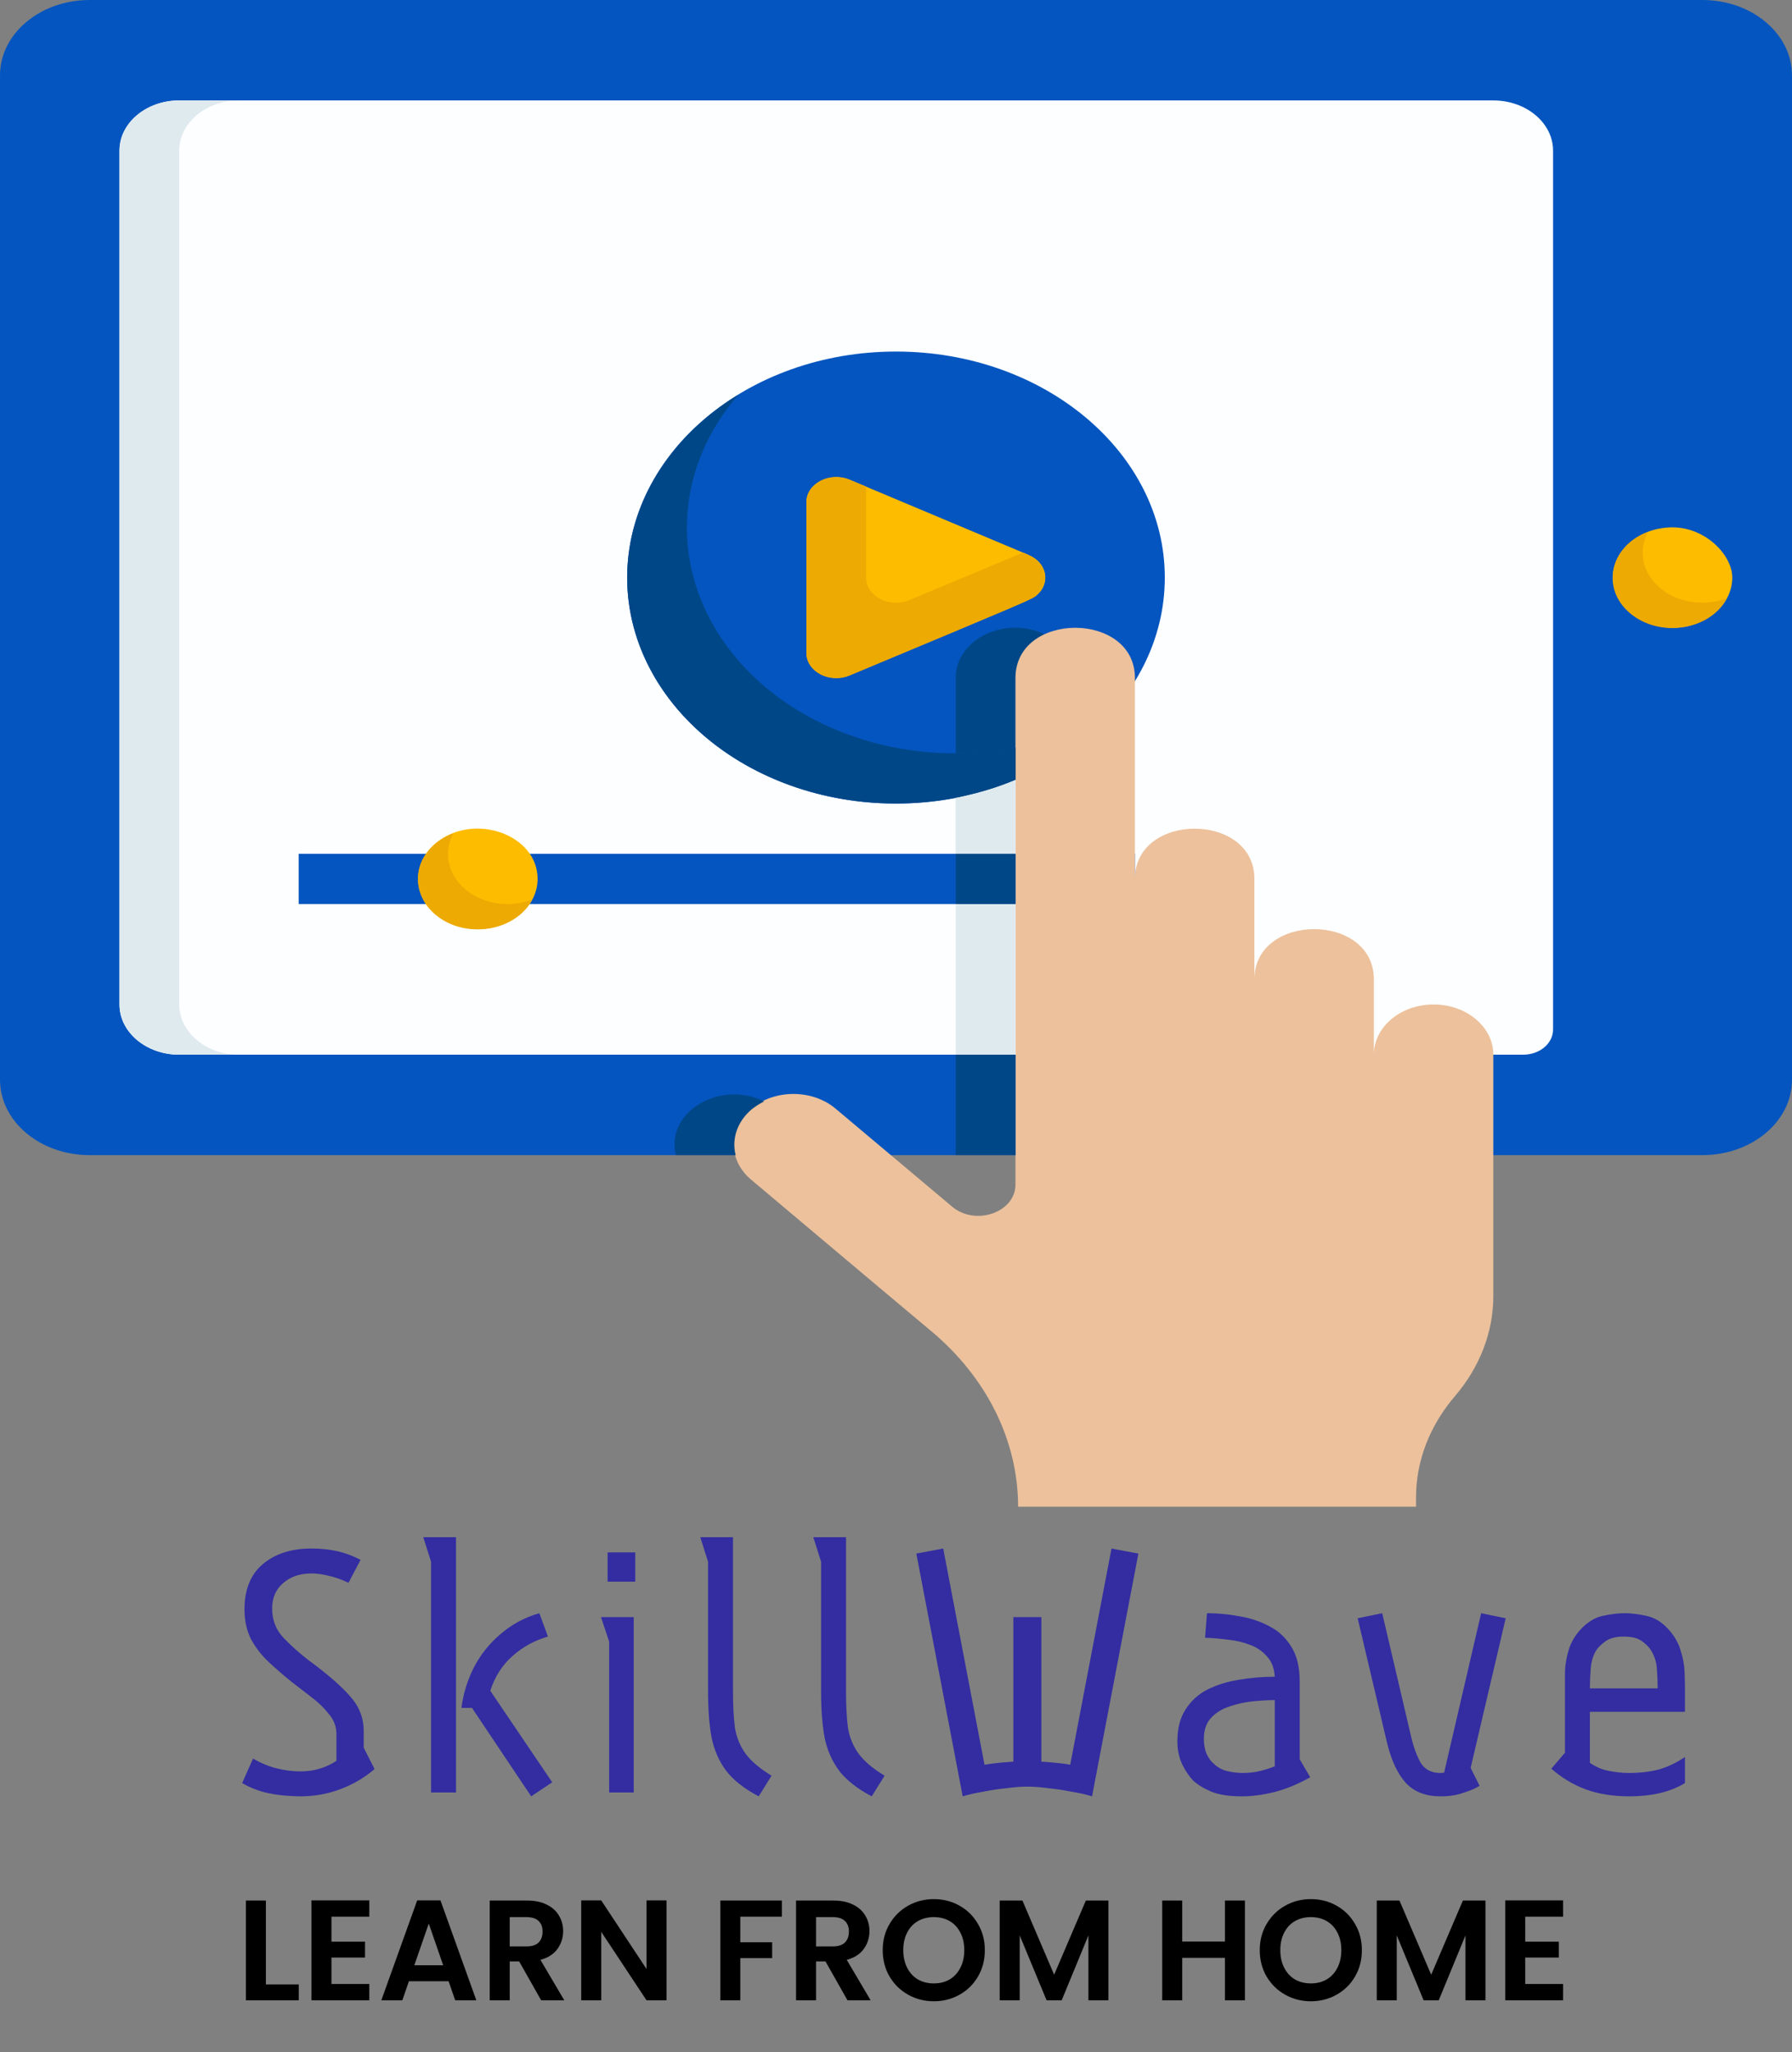 <svg width="138" height="158" viewBox="0 0 138 158" fill="none" xmlns="http://www.w3.org/2000/svg">
<rect x="0" y="0" width="138" height="158" fill="#808080" stroke="none"/>
<path fill-rule="evenodd" clip-rule="evenodd" d="M131.1 88.933H6.9C3.091 88.933 0 86.335 0 83.133V5.8C0 2.598 3.091 0 6.9 0H131.1C134.909 0 138 2.598 138 5.8V83.133C138 86.335 134.909 88.933 131.1 88.933Z" fill="#0455BF"/>
<path fill-rule="evenodd" clip-rule="evenodd" d="M117.3 81.2H13.8C11.261 81.2 9.2 79.468 9.2 77.333V11.6C9.2 9.466 11.261 7.733 13.8 7.733H115C117.539 7.733 119.6 9.466 119.6 11.6V79.267C119.6 80.334 118.57 81.2 117.3 81.2Z" fill="#FDFEFF"/>
<path fill-rule="evenodd" clip-rule="evenodd" d="M13.8 77.333V11.6C13.8 9.466 15.861 7.733 18.4 7.733H13.8C11.261 7.733 9.2 9.466 9.2 11.6V77.333C9.2 79.468 11.261 81.2 13.8 81.2H18.4C15.861 81.2 13.8 79.468 13.8 77.333Z" fill="#DFEAEF"/>
<path fill-rule="evenodd" clip-rule="evenodd" d="M89.7 44.466C89.7 54.074 80.429 61.866 69 61.866C57.57 61.866 48.3 54.074 48.3 44.466C48.3 34.859 57.57 27.066 69 27.066C80.429 27.066 89.7 34.859 89.7 44.466Z" fill="#0455BF"/>
<path fill-rule="evenodd" clip-rule="evenodd" d="M78.2 52.2C78.2 50.821 79.086 49.553 80.5 48.867C77.445 47.346 73.575 49.21 73.6 52.2V58C75.145 58 76.691 57.848 78.2 57.556V52.2Z" fill="#004787"/>
<path fill-rule="evenodd" clip-rule="evenodd" d="M73.6 58C65.814 58.011 58.687 54.345 55.151 48.514C51.618 42.686 52.278 35.687 56.853 30.39C51.943 33.38 48.84 38.022 48.361 43.098C47.88 48.174 50.072 53.167 54.363 56.771C58.638 60.367 64.581 62.21 70.616 61.808C76.654 61.403 82.19 58.797 85.735 54.667C82.214 56.833 77.961 58 73.6 58Z" fill="#004787"/>
<path fill-rule="evenodd" clip-rule="evenodd" d="M64.401 52.2C63.131 52.2 62.101 51.334 62.101 50.267V38.667C62.101 37.226 63.898 36.29 65.431 36.935L79.231 42.735C80.632 43.33 80.933 44.9 79.829 45.826C79.47 46.13 79.47 46.13 65.431 51.989C65.106 52.131 64.759 52.2 64.401 52.2Z" fill="#FEBC00"/>
<path fill-rule="evenodd" clip-rule="evenodd" d="M79.229 42.735L78.778 42.544L70.029 46.199C68.496 46.844 66.699 45.908 66.699 44.467V37.468L65.429 36.935C63.896 36.29 62.099 37.226 62.099 38.667V50.267C62.086 51.708 63.883 52.644 65.417 52.01C79.444 46.148 79.444 46.148 79.815 45.846C80.919 44.91 80.618 43.338 79.217 42.755L79.229 42.735Z" fill="#EDAA03"/>
<path fill-rule="evenodd" clip-rule="evenodd" d="M43.7 65.733H23V69.6H87.4V65.733H43.7Z" fill="#0455BF"/>
<path fill-rule="evenodd" clip-rule="evenodd" d="M128.8 40.6C131.339 40.6 133.4 42.734 133.4 44.466C133.4 46.601 131.339 48.333 128.8 48.333C126.261 48.333 124.2 46.199 124.2 44.466C124.2 42.332 126.261 40.6 128.8 40.6Z" fill="#FEBC00"/>
<path fill-rule="evenodd" clip-rule="evenodd" d="M131.1 46.4C127.757 46.41 125.531 43.5 126.92 40.953C123.973 42.049 123.252 45.302 125.531 47.215C127.818 49.138 131.676 48.534 132.992 46.057C132.394 46.279 131.747 46.4 131.1 46.4Z" fill="#EDAA03"/>
<path fill-rule="evenodd" clip-rule="evenodd" d="M110.4 77.333C107.861 77.333 105.8 79.065 105.8 81.2V75.4C105.8 70.244 96.6 70.244 96.6 75.4V67.666C96.6 62.511 87.4 62.511 87.4 67.666V52.2C87.4 47.044 78.2 47.044 78.2 52.2V91.199C78.2 93.344 75.121 94.411 73.324 92.9L64.4 85.399C62.616 83.847 59.656 83.829 57.847 85.358C56.028 86.879 56.05 89.366 57.896 90.866L67.648 99.074L71.754 102.518C76.008 106.091 78.403 110.945 78.403 116H109.048V115.275C109.048 112.496 110.088 109.787 112.017 107.521C113.958 105.266 115 102.557 115 99.778V81.2C115 79.065 112.94 77.333 110.4 77.333Z" fill="#ECC19C"/>
<path fill-rule="evenodd" clip-rule="evenodd" d="M36.8 71.533C32.702 71.533 30.654 67.365 33.543 64.929C36.441 62.501 41.4 64.222 41.4 67.666C41.4 69.801 39.339 71.533 36.8 71.533Z" fill="#FEBC00"/>
<path fill-rule="evenodd" clip-rule="evenodd" d="M39.1 69.6C35.757 69.611 33.531 66.7 34.92 64.153C31.973 65.249 31.252 68.502 33.531 70.415C35.818 72.338 39.676 71.735 40.992 69.257C40.394 69.479 39.747 69.6 39.1 69.6Z" fill="#EDAA03"/>
<path fill-rule="evenodd" clip-rule="evenodd" d="M57.896 85.399C58.185 85.167 58.507 84.966 58.844 84.796C55.403 83.102 51.211 85.662 52.051 88.933H56.651C56.326 87.654 56.795 86.324 57.896 85.399ZM73.6 88.933H78.2V81.2H73.6V88.933Z" fill="#004787"/>
<mask id="mask0_6_2088" style="mask-type:luminance" maskUnits="userSpaceOnUse" x="0" y="0" width="138" height="116">
<path fill-rule="evenodd" clip-rule="evenodd" d="M0 116H138V0H0V116Z" fill="white"/>
</mask>
<g mask="url(#mask0_6_2088)">
<path fill-rule="evenodd" clip-rule="evenodd" d="M73.601 81.201H78.201V69.601H73.601V81.201ZM78.2 60.034C77.66 60.256 77.112 60.467 76.559 60.648C76.366 60.71 76.176 60.769 75.971 60.831C75.456 60.99 74.931 61.122 74.391 61.243C74.164 61.292 73.913 61.354 73.671 61.403L73.588 61.424V65.734H78.188L78.2 60.034Z" fill="#DFEAEF"/>
<path fill-rule="evenodd" clip-rule="evenodd" d="M78.2 57.557C76.691 57.848 75.145 58 73.6 58V61.413L73.682 61.403C74.667 61.202 75.624 60.949 76.559 60.647C77.12 60.457 77.672 60.266 78.2 60.024V57.557ZM73.6 69.6H78.2V65.733H73.6V69.6Z" fill="#004787"/>
</g>
<g clip-path="url(#clip0_6_2088)">
<path d="M23.957 119.22C24.717 119.22 25.397 119.29 25.997 119.43C26.597 119.57 27.187 119.79 27.767 120.09L26.837 121.86C26.297 121.6 25.787 121.42 25.307 121.32C24.847 121.2 24.407 121.14 23.987 121.14C23.087 121.14 22.357 121.39 21.797 121.89C21.237 122.37 20.957 123.02 20.957 123.84C20.957 124.74 21.257 125.5 21.857 126.12C22.457 126.74 23.097 127.31 23.777 127.83C25.197 128.87 26.257 129.79 26.957 130.59C27.657 131.37 28.007 132.26 28.007 133.26V134.55L28.847 136.2C28.047 136.88 27.157 137.4 26.177 137.76C25.217 138.12 24.197 138.3 23.117 138.3C22.817 138.3 22.417 138.28 21.917 138.24C21.417 138.2 20.877 138.11 20.297 137.97C19.717 137.81 19.167 137.58 18.647 137.28L19.487 135.39C20.067 135.73 20.667 135.98 21.287 136.14C21.927 136.3 22.527 136.38 23.087 136.38C23.667 136.38 24.177 136.31 24.617 136.17C25.077 136.03 25.507 135.83 25.907 135.57V133.5C25.907 132.92 25.707 132.4 25.307 131.94C24.927 131.46 24.467 131.02 23.927 130.62C23.407 130.22 22.927 129.85 22.487 129.51C21.867 129.01 21.277 128.5 20.717 127.98C20.157 127.46 19.697 126.87 19.337 126.21C18.997 125.55 18.827 124.78 18.827 123.9C18.827 122.38 19.297 121.22 20.237 120.42C21.197 119.62 22.437 119.22 23.957 119.22ZM35.116 118.35V138H33.196V120.24L32.596 118.35H35.116ZM35.536 131.49C35.676 130.39 35.996 129.35 36.496 128.37C37.016 127.37 37.706 126.51 38.566 125.79C39.426 125.05 40.416 124.52 41.536 124.2L42.196 126C41.156 126.3 40.246 126.8 39.466 127.5C38.686 128.18 38.116 129.07 37.756 130.17L42.526 137.22L40.906 138.3L36.346 131.49H35.536ZM48.921 119.52V121.77H46.791V119.52H48.921ZM48.801 124.5V138H46.911V126.39L46.281 124.5H48.801ZM56.447 118.35V130.23C56.447 131.33 56.497 132.26 56.597 133.02C56.717 133.76 56.987 134.42 57.407 135C57.827 135.58 58.497 136.15 59.417 136.71L58.427 138.3C57.327 137.72 56.497 137.07 55.937 136.35C55.377 135.61 54.997 134.75 54.797 133.77C54.617 132.79 54.527 131.61 54.527 130.23V120.24L53.927 118.35H56.447ZM65.151 118.35V130.23C65.151 131.33 65.201 132.26 65.301 133.02C65.421 133.76 65.691 134.42 66.111 135C66.531 135.58 67.201 136.15 68.121 136.71L67.131 138.3C66.031 137.72 65.201 137.07 64.641 136.35C64.081 135.61 63.701 134.75 63.501 133.77C63.321 132.79 63.231 131.61 63.231 130.23V120.24L62.631 118.35H65.151ZM72.636 119.22L75.816 135.87C76.136 135.81 76.506 135.76 76.926 135.72C77.346 135.68 77.716 135.65 78.036 135.63V124.5H80.196V135.63C80.536 135.65 80.916 135.68 81.336 135.72C81.776 135.76 82.136 135.81 82.416 135.87L85.596 119.22L87.666 119.61L84.096 138.3C83.656 138.16 83.126 138.04 82.506 137.94C81.906 137.82 81.306 137.73 80.706 137.67C80.106 137.59 79.576 137.55 79.116 137.55C78.656 137.55 78.126 137.59 77.526 137.67C76.926 137.73 76.326 137.82 75.726 137.94C75.126 138.04 74.596 138.16 74.136 138.3L70.566 119.61L72.636 119.22ZM92.949 124.2C93.789 124.2 94.629 124.28 95.469 124.44C96.309 124.58 97.079 124.84 97.779 125.22C98.479 125.58 99.039 126.11 99.459 126.81C99.879 127.49 100.089 128.37 100.089 129.45V135.45L100.899 136.83C99.979 137.35 99.059 137.73 98.139 137.97C97.239 138.19 96.409 138.3 95.649 138.3C94.669 138.3 93.879 138.18 93.279 137.94C92.679 137.68 92.209 137.39 91.869 137.07C91.549 136.73 91.269 136.31 91.029 135.81C90.789 135.29 90.669 134.71 90.669 134.07C90.669 133.07 90.879 132.25 91.299 131.61C91.719 130.95 92.279 130.44 92.979 130.08C93.699 129.72 94.499 129.47 95.379 129.33C96.279 129.17 97.209 129.09 98.169 129.09C98.129 128.43 97.929 127.91 97.569 127.53C97.229 127.13 96.789 126.83 96.249 126.63C95.729 126.43 95.169 126.3 94.569 126.24C93.969 126.16 93.379 126.11 92.799 126.09L92.949 124.2ZM98.169 130.89C97.689 130.89 97.139 130.92 96.519 130.98C95.899 131.04 95.299 131.17 94.719 131.37C94.139 131.55 93.659 131.84 93.279 132.24C92.899 132.64 92.709 133.18 92.709 133.86C92.709 134.32 92.779 134.71 92.919 135.03C93.059 135.33 93.219 135.56 93.399 135.72C93.719 136.04 94.079 136.25 94.479 136.35C94.899 136.45 95.309 136.5 95.709 136.5C96.189 136.5 96.629 136.45 97.029 136.35C97.429 136.25 97.809 136.13 98.169 135.99V130.89ZM106.442 124.2L108.692 133.8C108.852 134.48 109.072 135.09 109.352 135.63C109.652 136.17 110.132 136.46 110.792 136.5C110.852 136.5 110.912 136.5 110.972 136.5C111.052 136.5 111.132 136.49 111.212 136.47L114.062 124.2L115.952 124.59L113.252 136.11L113.942 137.49C113.622 137.69 113.202 137.87 112.682 138.03C112.182 138.21 111.602 138.3 110.942 138.3C109.822 138.3 108.942 137.97 108.302 137.31C107.662 136.63 107.172 135.61 106.832 134.25L104.552 124.59L106.442 124.2ZM122.436 131.79V135.72C122.896 136.04 123.396 136.25 123.936 136.35C124.476 136.45 124.976 136.5 125.436 136.5C126.296 136.5 127.066 136.41 127.746 136.23C128.446 136.03 129.116 135.71 129.756 135.27V137.28C129.156 137.64 128.496 137.9 127.776 138.06C127.076 138.22 126.316 138.3 125.496 138.3C124.216 138.3 123.086 138.12 122.106 137.76C121.146 137.4 120.266 136.87 119.466 136.17L120.516 134.94V130.05C120.516 129.67 120.516 129.22 120.516 128.7C120.536 128.18 120.626 127.64 120.786 127.08C120.946 126.52 121.236 126 121.656 125.52C122.196 124.92 122.776 124.55 123.396 124.41C124.036 124.27 124.606 124.2 125.106 124.2C125.626 124.2 126.196 124.27 126.816 124.41C127.456 124.55 128.036 124.92 128.556 125.52C128.976 126 129.266 126.52 129.426 127.08C129.606 127.64 129.706 128.18 129.726 128.7C129.746 129.22 129.756 129.67 129.756 130.05V131.79H122.436ZM127.656 129.99C127.656 129.55 127.636 129.05 127.596 128.49C127.556 127.93 127.396 127.44 127.116 127.02C126.996 126.82 126.776 126.6 126.456 126.36C126.136 126.12 125.666 126 125.046 126C124.446 126 123.976 126.12 123.636 126.36C123.316 126.6 123.086 126.82 122.946 127.02C122.686 127.44 122.536 127.93 122.496 128.49C122.456 129.05 122.436 129.55 122.436 129.99H127.656Z" fill="#332DA1"/>
<path d="M20.476 152.779H23.006V154H18.936V146.322H20.476V152.779ZM25.525 147.565V149.49H28.11V150.711H25.525V152.746H28.44V154H23.985V146.311H28.44V147.565H25.525ZM34.547 152.537H31.489L30.983 154H29.366L32.127 146.311H33.92L36.681 154H35.053L34.547 152.537ZM34.129 151.305L33.018 148.093L31.907 151.305H34.129ZM41.673 154L39.979 151.008H39.253V154H37.713V146.322H40.595C41.189 146.322 41.695 146.428 42.113 146.641C42.531 146.846 42.843 147.129 43.048 147.488C43.261 147.84 43.367 148.236 43.367 148.676C43.367 149.182 43.221 149.64 42.927 150.051C42.634 150.454 42.198 150.733 41.618 150.887L43.455 154H41.673ZM39.253 149.853H40.54C40.958 149.853 41.27 149.754 41.475 149.556C41.681 149.351 41.783 149.068 41.783 148.709C41.783 148.357 41.681 148.086 41.475 147.895C41.27 147.697 40.958 147.598 40.54 147.598H39.253V149.853ZM51.327 154H49.787L46.3 148.731V154H44.76V146.311H46.3L49.787 151.591V146.311H51.327V154ZM60.211 146.322V147.565H57.01V149.534H59.463V150.755H57.01V154H55.47V146.322H60.211ZM65.263 154L63.569 151.008H62.843V154H61.303V146.322H64.185C64.779 146.322 65.285 146.428 65.703 146.641C66.121 146.846 66.433 147.129 66.638 147.488C66.851 147.84 66.957 148.236 66.957 148.676C66.957 149.182 66.81 149.64 66.517 150.051C66.224 150.454 65.787 150.733 65.208 150.887L67.045 154H65.263ZM62.843 149.853H64.13C64.548 149.853 64.86 149.754 65.065 149.556C65.27 149.351 65.373 149.068 65.373 148.709C65.373 148.357 65.27 148.086 65.065 147.895C64.86 147.697 64.548 147.598 64.13 147.598H62.843V149.853ZM71.914 154.077C71.195 154.077 70.535 153.908 69.934 153.571C69.333 153.234 68.856 152.768 68.504 152.174C68.152 151.573 67.976 150.894 67.976 150.139C67.976 149.391 68.152 148.72 68.504 148.126C68.856 147.525 69.333 147.055 69.934 146.718C70.535 146.381 71.195 146.212 71.914 146.212C72.64 146.212 73.3 146.381 73.894 146.718C74.495 147.055 74.968 147.525 75.313 148.126C75.665 148.72 75.841 149.391 75.841 150.139C75.841 150.894 75.665 151.573 75.313 152.174C74.968 152.768 74.495 153.234 73.894 153.571C73.293 153.908 72.633 154.077 71.914 154.077ZM71.914 152.702C72.376 152.702 72.783 152.599 73.135 152.394C73.487 152.181 73.762 151.881 73.96 151.492C74.158 151.103 74.257 150.652 74.257 150.139C74.257 149.626 74.158 149.178 73.96 148.797C73.762 148.408 73.487 148.111 73.135 147.906C72.783 147.701 72.376 147.598 71.914 147.598C71.452 147.598 71.041 147.701 70.682 147.906C70.33 148.111 70.055 148.408 69.857 148.797C69.659 149.178 69.56 149.626 69.56 150.139C69.56 150.652 69.659 151.103 69.857 151.492C70.055 151.881 70.33 152.181 70.682 152.394C71.041 152.599 71.452 152.702 71.914 152.702ZM85.358 146.322V154H83.818V149.006L81.761 154H80.595L78.527 149.006V154H76.987V146.322H78.736L81.178 152.031L83.62 146.322H85.358ZM95.87 146.322V154H94.33V150.733H91.041V154H89.501V146.322H91.041V149.479H94.33V146.322H95.87ZM100.95 154.077C100.231 154.077 99.571 153.908 98.97 153.571C98.369 153.234 97.892 152.768 97.54 152.174C97.188 151.573 97.012 150.894 97.012 150.139C97.012 149.391 97.188 148.72 97.54 148.126C97.892 147.525 98.369 147.055 98.97 146.718C99.571 146.381 100.231 146.212 100.95 146.212C101.676 146.212 102.336 146.381 102.93 146.718C103.531 147.055 104.004 147.525 104.349 148.126C104.701 148.72 104.877 149.391 104.877 150.139C104.877 150.894 104.701 151.573 104.349 152.174C104.004 152.768 103.531 153.234 102.93 153.571C102.329 153.908 101.669 154.077 100.95 154.077ZM100.95 152.702C101.412 152.702 101.819 152.599 102.171 152.394C102.523 152.181 102.798 151.881 102.996 151.492C103.194 151.103 103.293 150.652 103.293 150.139C103.293 149.626 103.194 149.178 102.996 148.797C102.798 148.408 102.523 148.111 102.171 147.906C101.819 147.701 101.412 147.598 100.95 147.598C100.488 147.598 100.077 147.701 99.718 147.906C99.366 148.111 99.091 148.408 98.893 148.797C98.695 149.178 98.596 149.626 98.596 150.139C98.596 150.652 98.695 151.103 98.893 151.492C99.091 151.881 99.366 152.181 99.718 152.394C100.077 152.599 100.488 152.702 100.95 152.702ZM114.394 146.322V154H112.854V149.006L110.797 154H109.631L107.563 149.006V154H106.023V146.322H107.772L110.214 152.031L112.656 146.322H114.394ZM117.456 147.565V149.49H120.041V150.711H117.456V152.746H120.371V154H115.916V146.311H120.371V147.565H117.456Z" fill="black"/>
</g>
<defs>
<clipPath id="clip0_6_2088">
<rect width="122.534" height="45" fill="white" transform="translate(8.327 113)"/>
</clipPath>
</defs>
</svg>
